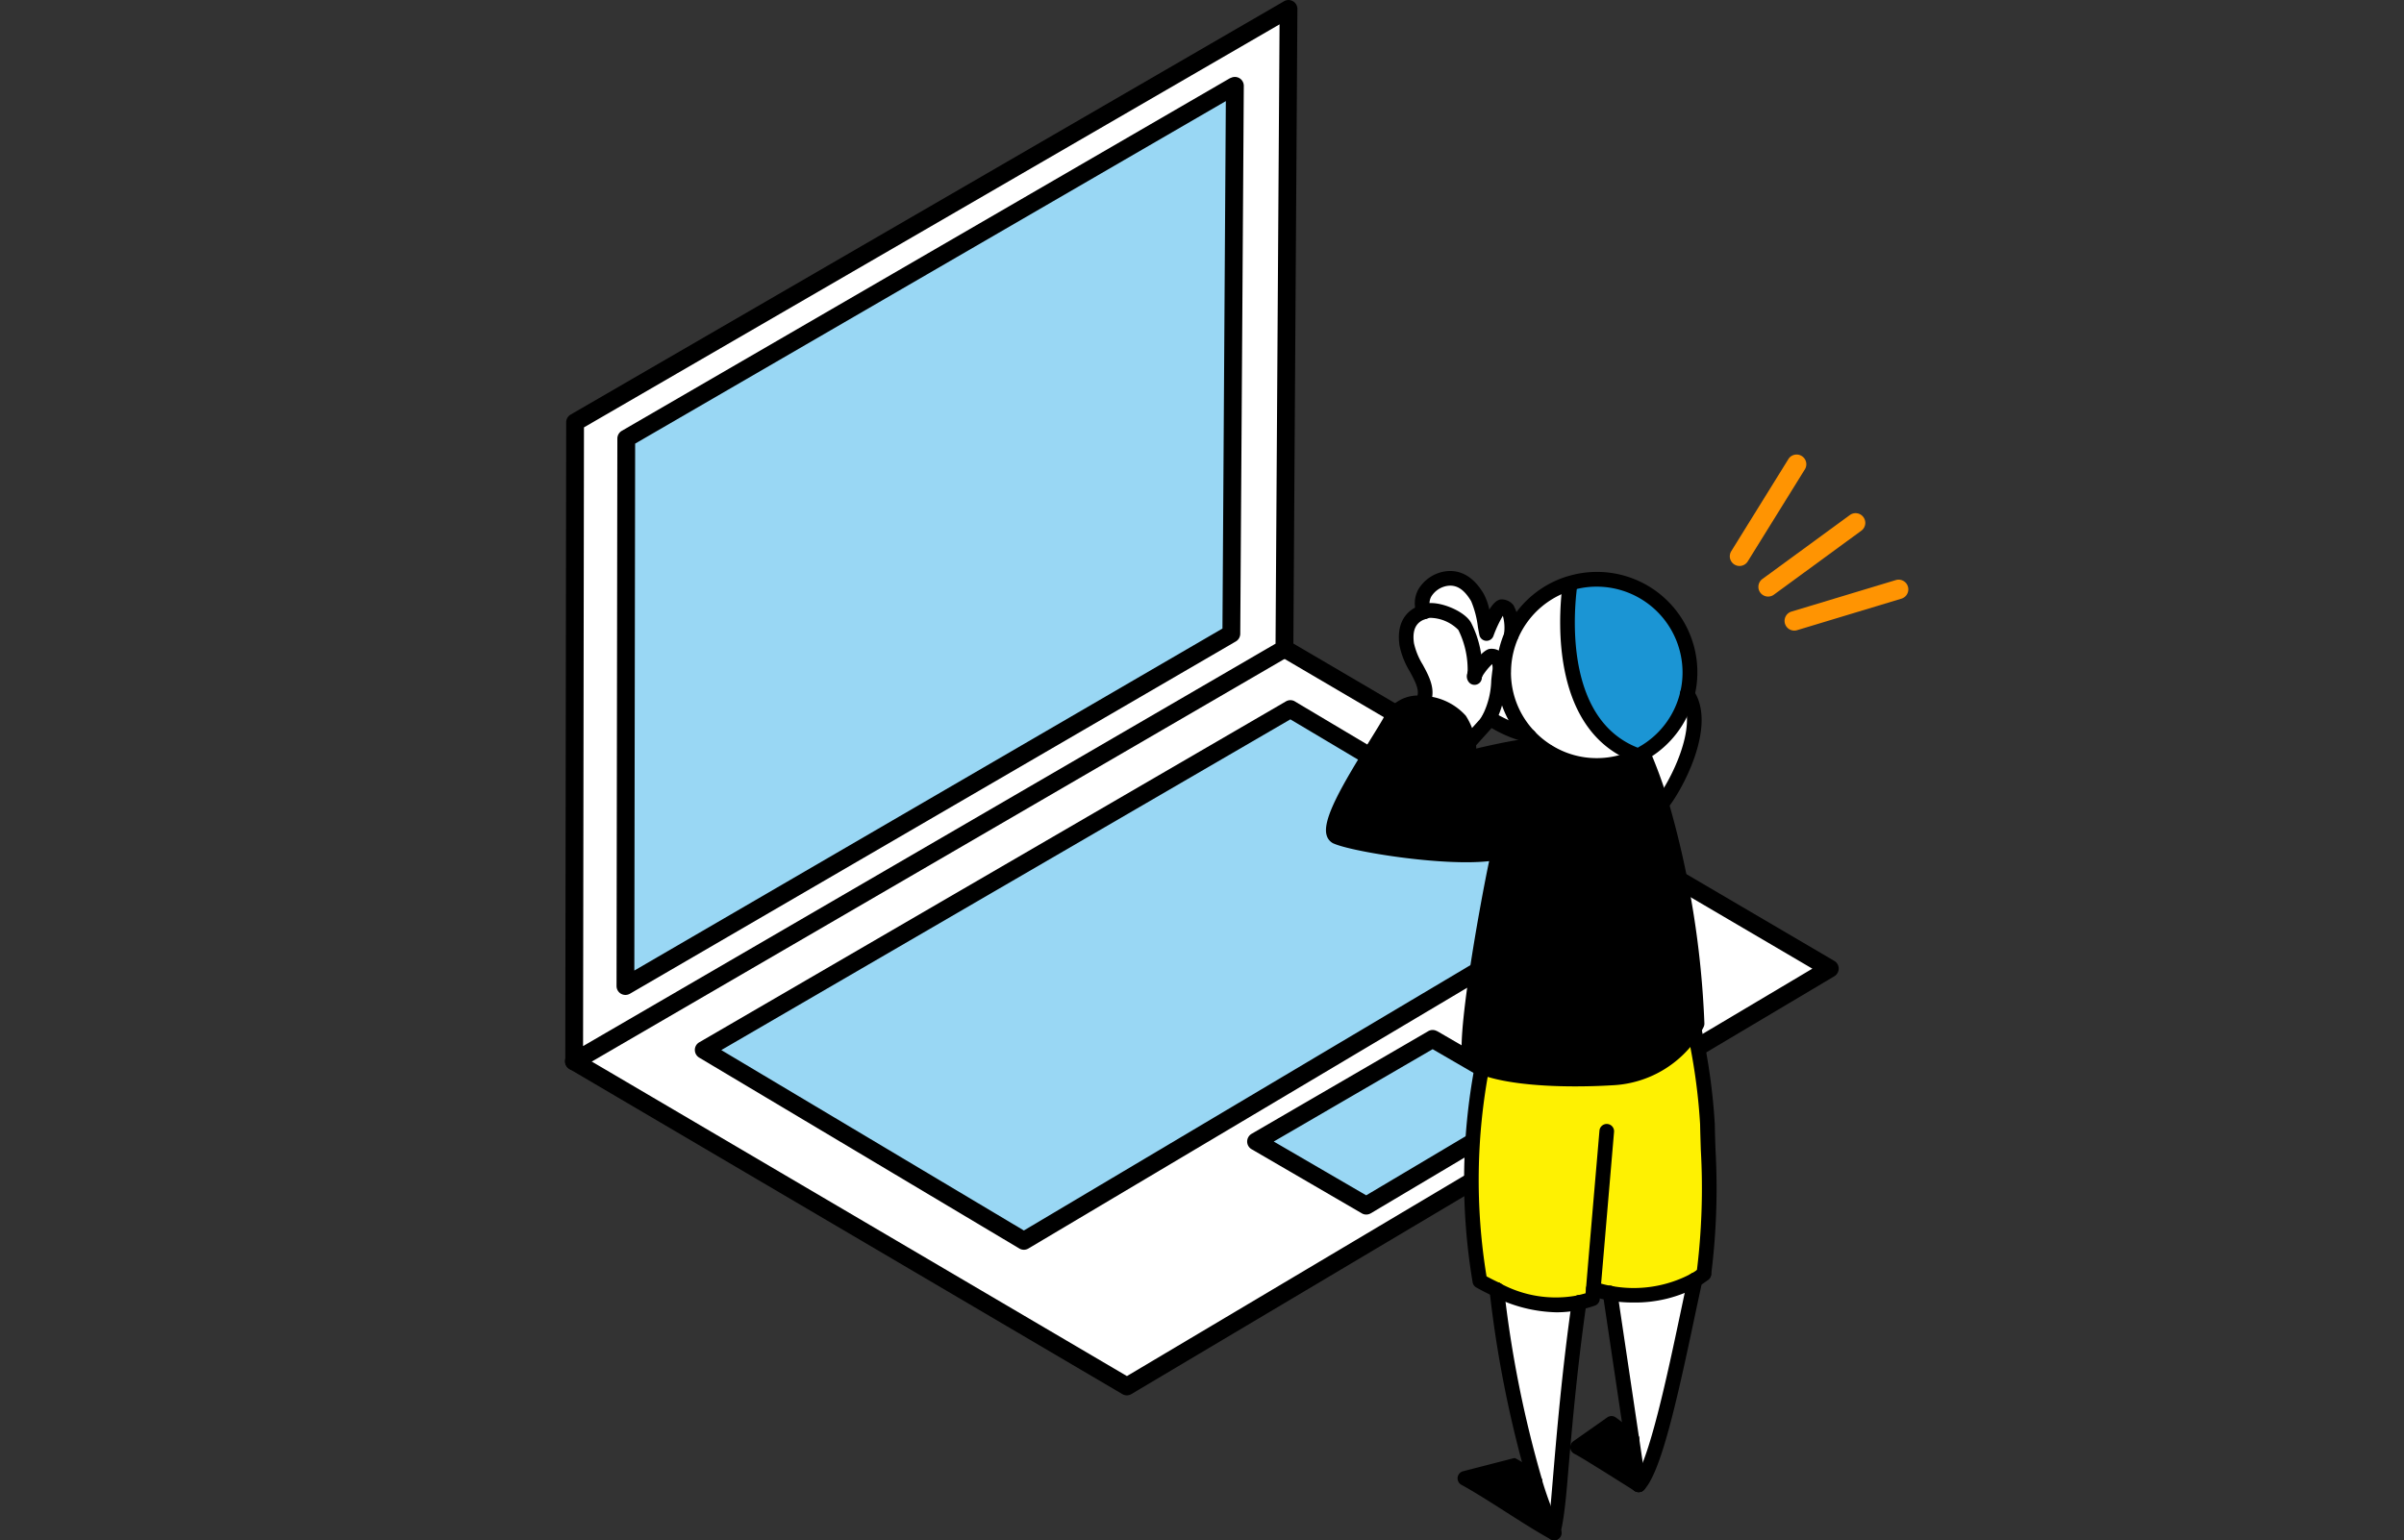 <svg xmlns="http://www.w3.org/2000/svg" xmlns:xlink="http://www.w3.org/1999/xlink" width="220" height="141" viewBox="0 0 220 141">
  <rect x="0" y="0" width="220" height="141" fill="#333333" stroke="none"/>
  <defs>
    <clipPath id="clip-path">
      <rect id="長方形_5569" data-name="長方形 5569" width="220" height="141" transform="translate(165 3163)" fill="#fff"/>
    </clipPath>
  </defs>
  <g id="マスクグループ_212" data-name="マスクグループ 212" transform="translate(-165 -3163)" clip-path="url(#clip-path)">
    <g id="グループ_10867" data-name="グループ 10867" transform="translate(113.542 671.67)">
      <g id="グループ_10866" data-name="グループ 10866" transform="translate(-1082.199 -690.67)">
        <g id="グループ_10865" data-name="グループ 10865" transform="translate(-4.561 -36.4)">
          <path id="パス_83635" data-name="パス 83635" d="M.98,117.92l50.569,29.744,64.328-38.247L65.989,80.13Zm94.28-15.171L42.141,134.328l-29.3-17.471L66.529,85.644l28.731,17.1Z" transform="translate(1189.783 3197.653)" fill="#fff"/>
          <path id="パス_83636" data-name="パス 83636" d="M76.13,132.541l10.089,5.871,15.993-9.508-9.923-5.754Z" transform="translate(1177.035 3190.355)" fill="#99d7f4"/>
          <path id="パス_83637" data-name="パス 83637" d="M15.26,118l29.3,17.479,53.118-31.587L68.943,86.79Z" transform="translate(1187.359 3196.523)" fill="#99d7f4"/>
          <path id="パス_83638" data-name="パス 83638" d="M65.981,68.164,66.355,9.59,1.063,47.438.98,105.962l65-37.79ZM5.746,48.916l55.693-32.3-.324,50.162L5.672,99.037l.075-50.121Z" transform="translate(1189.783 3209.619)" fill="#fff"/>
          <path id="パス_83639" data-name="パス 83639" d="M62.082,68.221,62.4,18.05,6.7,50.351,6.63,100.472Z" transform="translate(1188.824 3208.185)" fill="#99d7f4"/>
          <path id="パス_83640" data-name="パス 83640" d="M65.781,8.727.49,46.567a.816.816,0,0,0-.407.706L0,105.788a.816.816,0,0,0,.407.706.787.787,0,0,0,.407.108.787.787,0,0,0,.407-.108l65-37.79a.8.8,0,0,0,.407-.7L67,9.433a.814.814,0,0,0-1.221-.706Zm-.772,58.806L1.628,104.377l.083-56.639L65.366,10.845,65,67.525Zm.814.473Z" transform="translate(1189.949 3209.785)"/>
          <path id="パス_83641" data-name="パス 83641" d="M61.824,17.19,6.132,49.492a.826.826,0,0,0-.407.706L5.65,100.318a.816.816,0,0,0,.407.706.821.821,0,0,0,.814,0L62.322,68.773a.82.82,0,0,0,.407-.7l.324-50.162a.814.814,0,0,0-1.221-.706Zm-.722,50.4L7.278,98.9l.075-48.236L61.409,19.308,61.1,67.585Z" transform="translate(1188.99 3208.347)"/>
          <path id="パス_83642" data-name="パス 83642" d="M1.23,117.057a.813.813,0,1,0-.822,1.4L50.977,148.2a.8.8,0,0,0,.83,0l64.328-38.247a.819.819,0,0,0,.4-.706.8.8,0,0,0-.4-.7L66.248,79.267a.813.813,0,1,0-.822,1.4l48.7,28.589L51.4,146.552Z" transform="translate(1189.949 3197.818)"/>
          <path id="パス_83643" data-name="パス 83643" d="M69.192,85.917a.81.81,0,0,0-.822,0L14.687,117.122a.8.8,0,0,0-.407.7.819.819,0,0,0,.4.706L43.974,136a.8.8,0,0,0,.83,0l53.118-31.579a.815.815,0,0,0,.4-.7.805.805,0,0,0-.4-.7l-28.731-17.1Zm-24.8,48.435L16.7,117.836,68.777,87.561,95.921,103.72,44.389,134.352Z" transform="translate(1187.527 3196.691)"/>
          <path id="パス_83644" data-name="パス 83644" d="M92.53,122.277a.794.794,0,0,0-.814,0l-16.159,9.391a.826.826,0,0,0-.407.706.809.809,0,0,0,.407.706l10.089,5.871a.786.786,0,0,0,.407.108.825.825,0,0,0,.415-.116l15.993-9.508a.819.819,0,0,0,.4-.706.8.8,0,0,0-.407-.7l-9.923-5.763ZM86.044,137.3l-8.461-4.924,14.54-8.453,8.312,4.824L86.044,137.3Z" transform="translate(1177.201 3190.523)"/>
        </g>
        <g id="layer" transform="translate(1255 3234.27)">
          <path id="パス_83645" data-name="パス 83645" d="M46.759,20.05c0,.085-.014.175-.024.26C46.692,20.268,46.707,20.173,46.759,20.05Z" transform="translate(-33.133 -10.561)" fill="#fff"/>
          <path id="パス_83646" data-name="パス 83646" d="M43.471,7.744c.142-.043.26-.071.345-.095a4.166,4.166,0,0,1,3.4,1.462,8.772,8.772,0,0,1,.909,4.382A5.019,5.019,0,0,1,49.6,11.8a.715.715,0,0,1,.743.478,1.884,1.884,0,0,1,.062.946,10.706,10.706,0,0,1-.946,4.245,5.458,5.458,0,0,1-.369.563l-1.538,1.708a5.479,5.479,0,0,0-.781-2.073,4.851,4.851,0,0,0-3.441-1.557v-.024c.984-1.746-1.141-3.393-1.429-5.376C41.588,8.581,42.776,7.966,43.471,7.744ZM48.1,13.759c.009-.085.019-.175.024-.26C48.076,13.621,48.062,13.716,48.1,13.759Z" transform="translate(-34.503 -4.009)" fill="#fff"/>
          <path id="パス_83647" data-name="パス 83647" d="M36.749,4.385c-.085.024-.2.052-.345.095-.648-1.581.752-2.835,2.021-3.034A2.887,2.887,0,0,1,41.3,3.164a13.231,13.231,0,0,1,.833,3.3s.918-2.5,1.462-2.447c1.126.118.8,2.627.8,2.627h0a8.516,8.516,0,0,0,1.623,9.228,19.189,19.189,0,0,1-3.62-1.656l-.014-.009a10.706,10.706,0,0,0,.947-4.245,1.884,1.884,0,0,0-.062-.946.715.715,0,0,0-.743-.478,5.019,5.019,0,0,0-1.467,1.694,8.772,8.772,0,0,0-.909-4.382,4.166,4.166,0,0,0-3.4-1.462Z" transform="translate(-27.435 -0.745)" fill="#fff"/>
          <path id="パス_83648" data-name="パス 83648" d="M11.117,1.993a8.519,8.519,0,0,1,6.767,15.527,1.646,1.646,0,0,1-.17.1,8.523,8.523,0,0,1-4.065,1.027A8.419,8.419,0,0,1,9.214,17.4c-.185-.114-.364-.232-.54-.36A8.519,8.519,0,0,1,11.117,1.993Z" transform="translate(11.131 -0.848)" fill="#fff"/>
          <path id="パス_83649" data-name="パス 83649" d="M12.284,2.931C14.712,4.3,15.947,8.246,16.132,12s-4.993,6.181-4.993,6.181a11.072,11.072,0,0,1-4.212-3.161C5.048,12.727,4.868,4.072,5.006,3.063l.459-1.1s4.4-.412,6.824.961Z" transform="translate(17.242 -1.004)" fill="#1b95d4"/>
          <path id="パス_83650" data-name="パス 83650" d="M4.024,37.8c-1.637-.762,3.592-8.23,4.931-10.672a2.764,2.764,0,0,1,2.91-1.566,4.851,4.851,0,0,1,3.441,1.557,5.479,5.479,0,0,1,.781,2.073,2.782,2.782,0,0,1-.128,1.415c1.68-.416,3.388-.8,4.591-.984a6.76,6.76,0,0,1,2.821.426l.019-.033a8.419,8.419,0,0,0,4.434,1.249,8.523,8.523,0,0,0,4.065-1.027,1.646,1.646,0,0,0,.17-.1l.009.014a44.866,44.866,0,0,1,1.685,4.6,83.593,83.593,0,0,1,3.265,20.151s-.1.218-.308.568a9.27,9.27,0,0,1-7.51,4.4c-5.551.331-9.891-.166-11.874-1a2.176,2.176,0,0,1-1.093-.776c-.705-1.259,2-16.564,2.631-18.892C15.3,40.065,5.742,38.6,4.024,37.8Z" transform="translate(-3.044 -13.463)"/>
          <path id="パス_83651" data-name="パス 83651" d="M6.008,33.84l-.033.009a44.866,44.866,0,0,0-1.685-4.6L4.28,29.23a8.493,8.493,0,0,0,4.051-5.39C10.333,26.774,7.087,32.571,6.008,33.84Z" transform="translate(24.735 -12.557)" fill="#fff"/>
          <path id="パス_83652" data-name="パス 83652" d="M10.165.606A9.188,9.188,0,0,1,17.5,17.336a1.533,1.533,0,0,1-.166.1l-.047.028A9.245,9.245,0,0,1,12.9,18.571a9.11,9.11,0,0,1-4.785-1.349c-.2-.123-.393-.251-.577-.388A9.222,9.222,0,0,1,3.71,9.371,9.2,9.2,0,0,1,10.17.6ZM5.049,9.38a7.794,7.794,0,0,0,2.144,5.386,7.5,7.5,0,0,0,1.126.984c.161.118.327.227.5.331h0a7.742,7.742,0,0,0,4.079,1.15,7.869,7.869,0,0,0,3.729-.937.251.251,0,0,0,.047-.028.353.353,0,0,0,.057-.033.617.617,0,0,1,.071-.047,7.822,7.822,0,0,0,3.729-4.964,7.725,7.725,0,0,0,.218-1.846A7.857,7.857,0,0,0,12.9,1.534a7.724,7.724,0,0,0-2.333.355,7.843,7.843,0,0,0-5.513,7.5Z" transform="translate(11.884 -0.1)"/>
          <path id="パス_83653" data-name="パス 83653" d="M21.077,17.255a.673.673,0,0,1-.227,1.306.708.708,0,0,1-.222-.038c-7.7-2.731-7.089-12.991-6.72-16.072a.672.672,0,0,1,1.335.161c-.341,2.83-.923,12.248,5.84,14.642Z" transform="translate(7.716 -0.979)"/>
          <path id="パス_83654" data-name="パス 83654" d="M37.748,174.5c.019.066.038.128.057.189a34.9,34.9,0,0,0,1.652,4.378c.024.043.043.085.062.128-2.3-1.259-5.873-3.734-8.178-5l4.591-1.183c.047,0,1.671,1.368,1.813,1.486Z" transform="translate(-18.619 -91.133)"/>
          <path id="パス_83655" data-name="パス 83655" d="M19.994,166.281l.625,4.221c-.554-.345-5.031-3.19-5.589-3.441l3.1-2.182s1.656,1.235,1.855,1.4Z" transform="translate(7.999 -86.85)"/>
          <path id="パス_83656" data-name="パス 83656" d="M6.742,155.885l-.625-4.221h0l-.062-.431L4.13,138.342A11.952,11.952,0,0,0,11.9,137.13c-1.325,6.053-3.36,16.909-5.158,18.755Z" transform="translate(21.875 -72.233)" fill="#fff"/>
          <path id="パス_83657" data-name="パス 83657" d="M34.084,140.2h0c-1.519,10.591-1.955,20.984-2.272,21.093-.019-.043-.038-.085-.062-.128a34.9,34.9,0,0,1-1.652-4.378c-.019-.062-.038-.123-.057-.189h0a105.3,105.3,0,0,1-3.5-17.553v-.014a11.446,11.446,0,0,0,7.544,1.169Z" transform="translate(-10.913 -73.234)" fill="#fff"/>
          <path id="パス_83658" data-name="パス 83658" d="M14.266,93.171a9.27,9.27,0,0,0,7.51-4.4l.043.024a54.729,54.729,0,0,1,1.2,8.594c.08,4.15.426,8.253-.331,13.71a6.217,6.217,0,0,1-.8.558,11.952,11.952,0,0,1-7.771,1.212,9.257,9.257,0,0,1-1.529-.4h0c-.028.3-.057.61-.08.913a10.277,10.277,0,0,1-1.221.341,11.428,11.428,0,0,1-7.539-1.169c-.511-.237-1.027-.5-1.548-.79a55.52,55.52,0,0,1,.2-19.592c1.983.833,6.323,1.33,11.874,1Z" transform="translate(11.891 -46.759)" fill="#fef102"/>
          <path id="パス_83659" data-name="パス 83659" d="M21.048,122.454c.014-.156.028-.317.043-.469q.511-6.084,1.036-12.158l.194-2.272a.67.67,0,0,1,1.335.114l-.194,2.272q-.518,6.077-1.036,12.162c-.028.3-.057.606-.08.9a.669.669,0,0,1-.45.582,10.748,10.748,0,0,1-1.3.364.712.712,0,0,1-.137.014.67.67,0,0,1-.142-1.325c.241-.052.483-.114.729-.185Z" transform="translate(2.71 -56.332)"/>
          <path id="パス_83660" data-name="パス 83660" d="M44.329,114.981a.67.67,0,0,1-.284,1.278.647.647,0,0,1-.279-.062c-.511-.237-1.032-.5-1.59-.814a.666.666,0,0,1-.336-.478,56.431,56.431,0,0,1,.2-19.81.671.671,0,1,1,1.325.218,54.588,54.588,0,0,0-.251,19.053c.426.227.828.431,1.221.61Zm-1.836-.18Z" transform="translate(-28.418 -49.795)"/>
          <path id="パス_83661" data-name="パス 83661" d="M20.04,137.479a8.453,8.453,0,0,0,1.415.369.67.67,0,0,1-.114,1.33.519.519,0,0,1-.118-.009,10.145,10.145,0,0,1-1.642-.426.669.669,0,0,1,.454-1.259Z" transform="translate(4.664 -72.398)"/>
          <path id="パス_83662" data-name="パス 83662" d="M2.05,134.689a.672.672,0,0,1,.857,1.036,7.34,7.34,0,0,1-.89.62.686.686,0,0,1-.341.095.672.672,0,0,1-.341-1.249,5.461,5.461,0,0,0,.719-.5Z" transform="translate(32.104 -70.867)"/>
          <path id="パス_83663" data-name="パス 83663" d="M1.194,96.681A53.971,53.971,0,0,0,.011,88.229a.671.671,0,0,1,1.306-.312,56,56,0,0,1,1.221,8.741c.014.781.038,1.562.066,2.347a63.264,63.264,0,0,1-.4,11.467.671.671,0,0,1-.663.577.635.635,0,0,1-.095,0,.669.669,0,0,1-.573-.757,61.865,61.865,0,0,0,.388-11.24c-.024-.79-.052-1.576-.066-2.362Z" transform="translate(33.046 -46.039)"/>
          <path id="パス_83664" data-name="パス 83664" d="M26.1,137.676A10.628,10.628,0,0,0,33.21,138.8a.67.67,0,1,1,.279,1.311,10.566,10.566,0,0,1-2.21.237,13.349,13.349,0,0,1-5.759-1.458.671.671,0,0,1,.577-1.212Z" transform="translate(-10.186 -72.486)"/>
          <path id="パス_83665" data-name="パス 83665" d="M3.515,136.941a11.19,11.19,0,0,0,7.307-1.126.67.67,0,1,1,.686,1.15,12.039,12.039,0,0,1-5.991,1.491,12.591,12.591,0,0,1-2.243-.194.67.67,0,1,1,.232-1.32Z" transform="translate(22.608 -71.49)"/>
          <path id="パス_83666" data-name="パス 83666" d="M27.405,140.67a.669.669,0,0,1,1.325.189c-.89,6.209-1.406,12.333-1.746,16.384q-.426,5.054-.97,5.244a.7.7,0,0,1-.218.038.669.669,0,0,1-.634-.454.681.681,0,0,1,.052-.554c.1-.445.26-2.362.431-4.382.341-4.07.861-10.217,1.756-16.464Zm-1.827,20.548Z" transform="translate(-4.897 -73.795)"/>
          <path id="パス_83667" data-name="パス 83667" d="M35,138.226a103.767,103.767,0,0,0,3.474,17.434.671.671,0,0,1-.44.838.721.721,0,0,1-.2.028.667.667,0,0,1-.639-.473,105.646,105.646,0,0,1-3.521-17.671.67.67,0,1,1,1.33-.161Z" transform="translate(-18.702 -72.497)"/>
          <path id="パス_83668" data-name="パス 83668" d="M31.833,180.256a35.192,35.192,0,0,1-1.685-4.463l-.062-.2a.67.67,0,0,1,1.287-.369l.052.175a34.467,34.467,0,0,0,1.6,4.25c.033.057.057.118.085.175l-1.226.544A1.179,1.179,0,0,0,31.833,180.256Z" transform="translate(-11.606 -92.042)"/>
          <path id="パス_83669" data-name="パス 83669" d="M14.947,167l.625,4.221a.675.675,0,0,1-.563.762c-.033,0-.066.009-.1.009a.671.671,0,0,1-.663-.573l-.625-4.221A.67.67,0,1,1,14.947,167Z" transform="translate(13.708 -87.665)"/>
          <path id="パス_83670" data-name="パス 83670" d="M16.279,138.839l1.921,12.9.062.431a.671.671,0,0,1-.568.757c-.033,0-.066,0-.095,0a.671.671,0,0,1-.663-.577l-1.983-13.317a.67.67,0,0,1,1.325-.2Z" transform="translate(10.389 -72.83)"/>
          <path id="パス_83671" data-name="パス 83671" d="M7.877,136.273a.668.668,0,0,1,.663-.563.675.675,0,0,1,.672.672.722.722,0,0,1-.014.142c-.2.932-.426,1.983-.663,3.1-1.708,8.1-3.138,14.41-4.671,15.986a.666.666,0,0,1-.483.2.658.658,0,0,1-.469-.189.671.671,0,0,1-.014-.947c1.387-1.42,3.152-9.792,4.321-15.329.232-1.1.454-2.144.653-3.071Z" transform="translate(25.237 -71.485)"/>
          <path id="パス_83672" data-name="パス 83672" d="M20.227,169.193a.671.671,0,0,1-.355,1.24.682.682,0,0,1-.355-.1l-.568-.36c-1.117-.705-4.52-2.849-4.941-3.038a.677.677,0,0,1-.393-.549.661.661,0,0,1,.284-.611l3.1-2.182a.675.675,0,0,1,.786.009c.161.118,1.5,1.117,1.831,1.382a.672.672,0,0,1-.374,1.23.688.688,0,0,1-.431-.156c-.109-.09-.833-.634-1.439-1.088l-1.846,1.3c.98.592,2.532,1.562,4.131,2.574l.563.355Z" transform="translate(8.745 -86.11)"/>
          <path id="パス_83673" data-name="パス 83673" d="M39.1,177.861a.671.671,0,0,1-.327,1.259.72.72,0,0,1-.322-.08c-1.178-.644-2.688-1.6-4.15-2.537-1.424-.909-2.9-1.846-4.027-2.461a.672.672,0,0,1,.151-1.24l4.591-1.183a.659.659,0,0,1,.166-.019,8.67,8.67,0,0,1,2.13,1.548l.066.057c.033.024.066.052.1.08a.673.673,0,0,1-.473,1.15.71.71,0,0,1-.284-.062.656.656,0,0,1-.156-.095l-.114-.095c-.79-.663-1.2-1-1.415-1.174l-2.693.7c.852.516,1.775,1.1,2.674,1.675,1.443.918,2.934,1.869,4.075,2.489Z" transform="translate(-17.878 -90.39)"/>
          <path id="パス_83674" data-name="パス 83674" d="M3,37.665a1.177,1.177,0,0,1-.634-.752C1.931,35.478,3.8,32.293,6.285,28.28c.549-.89,1.027-1.656,1.32-2.186a3.428,3.428,0,0,1,3.545-1.95,5.523,5.523,0,0,1,3.942,1.813.616.616,0,0,1,.047.071,6.213,6.213,0,0,1,.871,2.328,3.566,3.566,0,0,1-.17,1.751.67.67,0,0,1-1.245-.5,2.182,2.182,0,0,0,.085-1.074,4.838,4.838,0,0,0-.667-1.779,4.277,4.277,0,0,0-2.92-1.273,2.159,2.159,0,0,0-2.257,1.145c-.009.024-.024.052-.033.076-.308.558-.8,1.358-1.372,2.281-1.207,1.95-4,6.469-3.8,7.492,1.765.743,11.013,2.13,14.33,1.33a.67.67,0,0,1,.8.828c-.7,2.551-3.157,17.009-2.693,18.39.014.024.142.227.767.487,1.576.663,5.551,1.306,11.576.947a8.633,8.633,0,0,0,6.976-4.075c.095-.156.161-.284.208-.374a83.452,83.452,0,0,0-3.232-19.805,43.772,43.772,0,0,0-1.661-4.534.67.67,0,0,1,1.23-.53,45.335,45.335,0,0,1,1.708,4.671,84.733,84.733,0,0,1,3.294,20.335.7.7,0,0,1-.062.293c-.009.024-.123.26-.345.639a9.95,9.95,0,0,1-8.04,4.718c-1.169.071-2.314.1-3.407.1-3.791,0-6.995-.407-8.765-1.15a2.753,2.753,0,0,1-1.424-1.07c-.833-1.491,1.5-14.439,2.343-18.4-4.264.487-12.626-.871-14.25-1.623Z" transform="translate(-2.3 -12.715)"/>
          <path id="パス_83675" data-name="パス 83675" d="M48.063,35.17a.665.665,0,0,1-.123.8.673.673,0,0,1-1.15-.473.7.7,0,0,1,.364-.6.671.671,0,0,1,.909.274Z" transform="translate(-34.556 -18.337)"/>
          <path id="パス_83676" data-name="パス 83676" d="M36.927,33.74A.465.465,0,0,1,37,33.716c1.884-.469,3.53-.819,4.652-1a7.356,7.356,0,0,1,3.209.483.691.691,0,0,1,.194.128.67.67,0,0,1-.771,1.079c-.009,0-.014-.009-.024-.009a6.206,6.206,0,0,0-2.4-.355c-1.065.166-2.645.506-4.458.956-.024.009-.047.014-.071.024A38,38,0,0,0,32.09,36.6a.646.646,0,0,1-.331.09.671.671,0,0,1-.331-1.254,38.491,38.491,0,0,1,5.5-1.689Z" transform="translate(-24.248 -17.218)"/>
          <path id="パス_83677" data-name="パス 83677" d="M42.3,17.676a.671.671,0,0,1-1.226-.544c.208-.469,1.292-1.959,1.95-2.078a1.37,1.37,0,0,1,1.491.88,2.512,2.512,0,0,1,.109,1.287c-.038.3-.066.587-.1.866a8.785,8.785,0,0,1-.932,3.63,6.285,6.285,0,0,1-.412.629c-.014.014-.024.033-.038.047L41.606,24.1a.669.669,0,1,1-.994-.894l1.519-1.685a4.192,4.192,0,0,0,.3-.469,7.455,7.455,0,0,0,.762-3.109c.028-.289.062-.582.1-.885a1.393,1.393,0,0,0-.019-.615,5.7,5.7,0,0,0-.975,1.24Z" transform="translate(-28.066 -7.918)"/>
          <path id="パス_83678" data-name="パス 83678" d="M46.174,18.651a.67.67,0,0,1,.516.691c0,.095-.014.2-.028.3a.666.666,0,0,1-.445.558.708.708,0,0,1-.222.038.666.666,0,0,1-.473-.194.846.846,0,0,1-.123-1,.675.675,0,0,1,.771-.393Zm.459.932a.528.528,0,0,0-.161-.492l-.289.289Z" transform="translate(-32.398 -9.815)"/>
          <path id="パス_83679" data-name="パス 83679" d="M46.634,19.292h0a.672.672,0,1,1-.672-.672A.669.669,0,0,1,46.634,19.292Z" transform="translate(-32.337 -9.808)"/>
          <path id="パス_83680" data-name="パス 83680" d="M45.306,10.065c-.27-1.879.45-3.194,2.049-3.706.1-.033.2-.057.274-.076l.095-.024c1.131-.293,3.611.653,4.174,1.822a9.5,9.5,0,0,1,.975,4.718.671.671,0,1,1-1.339-.09,8.181,8.181,0,0,0-.842-4.046A3.715,3.715,0,0,0,48.07,7.557l-.1.028c-.066.019-.142.038-.222.062-.592.189-1.349.625-1.117,2.234a6.379,6.379,0,0,0,.809,1.969c.62,1.145,1.325,2.447.544,3.833a.671.671,0,0,1-1.169-.658c.4-.705.047-1.424-.554-2.537a7.49,7.49,0,0,1-.956-2.414Z" transform="translate(-38.576 -3.269)"/>
          <path id="パス_83681" data-name="パス 83681" d="M39.68,3.743a.672.672,0,0,1-.672.672.679.679,0,0,1-.61-.388.142.142,0,0,0-.019-.038A2.625,2.625,0,0,1,38.5,1.67,3.461,3.461,0,0,1,40.916.038c.98-.151,2.39.076,3.549,2.04a5.3,5.3,0,0,1,.521,1.458c.615-1,1.046-.956,1.268-.928a1.365,1.365,0,0,1,.942.525,4.442,4.442,0,0,1,.454,2.854.668.668,0,0,1-.663.582.514.514,0,0,1-.085,0,.668.668,0,0,1-.577-.752,4.141,4.141,0,0,0-.1-1.718,11.087,11.087,0,0,0-.866,1.855.669.669,0,0,1-1.283-.095c-.043-.213-.09-.469-.137-.748a8.779,8.779,0,0,0-.615-2.347c-.644-1.084-1.339-1.533-2.191-1.4a2.116,2.116,0,0,0-1.453.965,1.275,1.275,0,0,0-.062,1.136.706.706,0,0,1,.062.279Z" transform="translate(-30.035 0.001)"/>
          <path id="パス_83682" data-name="パス 83682" d="M35.921,27.249a16.892,16.892,0,0,0,2.839,1.292c.218.085.407.156.54.213a.671.671,0,0,1-.218,1.306.7.7,0,0,1-.218-.038c-.019,0-.033-.014-.052-.019-.133-.052-.317-.128-.539-.213a11.879,11.879,0,0,1-3.294-1.585.669.669,0,1,1,.946-.946Z" transform="translate(-20.483 -14.253)"/>
          <path id="パス_83683" data-name="パス 83683" d="M5.3,23.445a.67.67,0,0,1,1.027-.852.731.731,0,0,1,.09.114c2.281,3.341-1.221,9.465-2.366,10.814a.671.671,0,0,1-1.022-.871c1.1-1.3,3.975-6.7,2.281-9.186a.068.068,0,0,0-.009-.014Z" transform="translate(27.207 -11.797)"/>
        </g>
      </g>
    </g>
    <g id="グループ_10883" data-name="グループ 10883" transform="translate(340.391 3203.373) rotate(92)">
      <path id="パス_83485" data-name="パス 83485" d="M8.311,8.414a.886.886,0,0,1-.592-.225L.3,1.554A.889.889,0,0,1,1.482.228L8.905,6.861a.89.89,0,0,1-.594,1.553Z" transform="matrix(0.985, 0.174, -0.174, 0.985, 6.937, 4.251)" fill="#ff9402"/>
      <path id="パス_83486" data-name="パス 83486" d="M8.31,8.413a.886.886,0,0,1-.592-.226L.3,1.552A.889.889,0,0,1,1.482.226L8.9,6.861A.889.889,0,0,1,8.31,8.413Z" transform="matrix(0.978, -0.208, 0.208, 0.978, 1.418, 10.192)" fill="#ff9402"/>
      <path id="パス_83487" data-name="パス 83487" d="M.89,8.412A.889.889,0,0,1,.3,6.86L7.716.226A.889.889,0,1,1,8.9,1.552L1.482,8.186A.886.886,0,0,1,.89,8.412Z" transform="matrix(-0.391, 0.921, -0.921, -0.391, 20.906, 3.287)" fill="#ff9402"/>
    </g>
  </g>
</svg>
